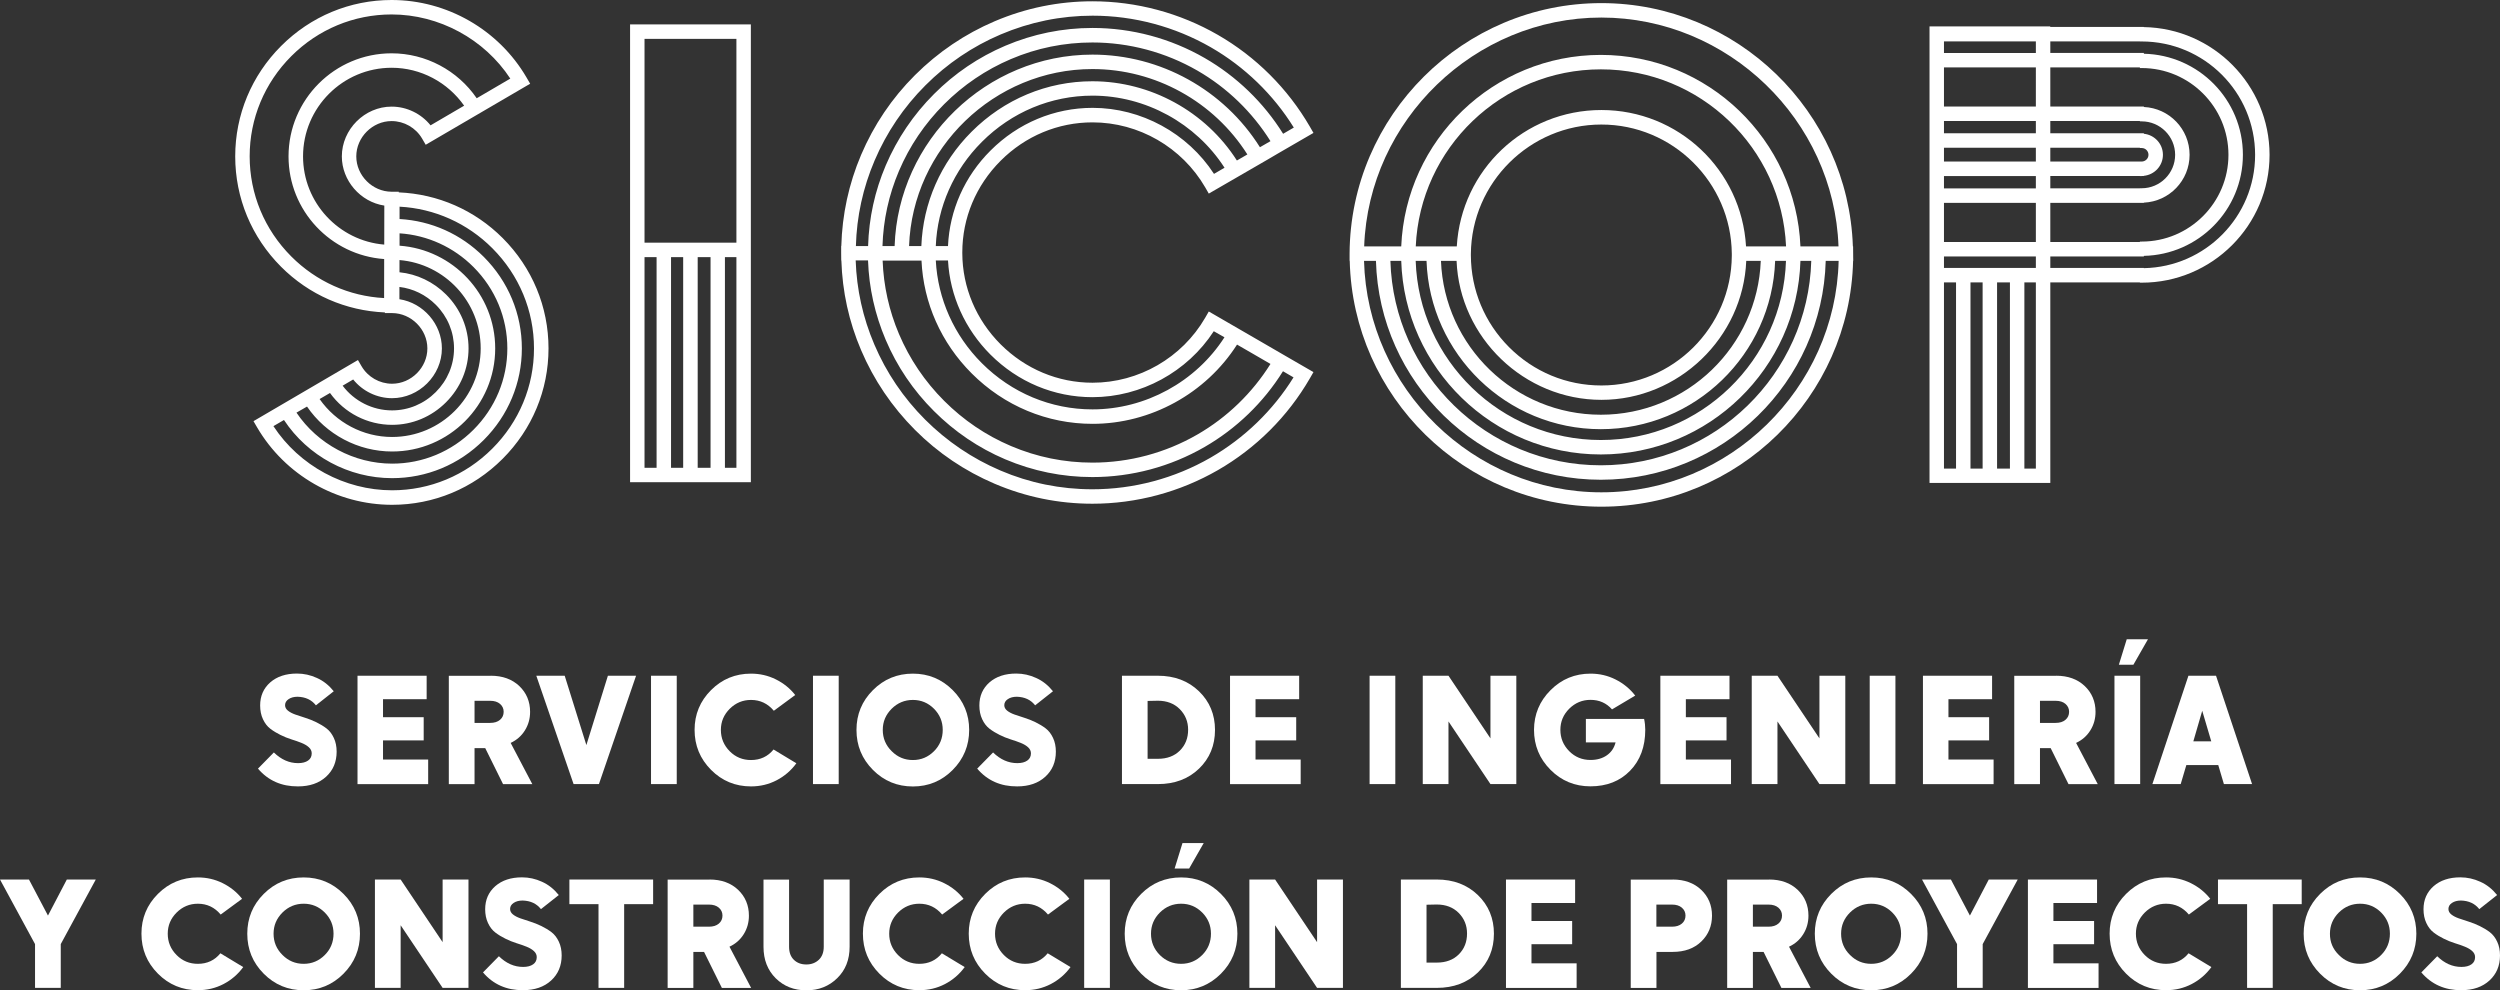<?xml version="1.0" encoding="utf-8"?>
<!-- Generator: Adobe Illustrator 27.8.1, SVG Export Plug-In . SVG Version: 6.00 Build 0)  -->
<svg version="1.1" id="Layer_1" xmlns="http://www.w3.org/2000/svg" xmlns:xlink="http://www.w3.org/1999/xlink" x="0px" y="0px"
	 viewBox="0 0 346.07 137.08" style="enable-background:new 0 0 346.07 137.08;" xml:space="preserve">
<rect x="0" y="0" width="346.07" height="137.08" fill="#333333" stroke="none"/>
<style type="text/css">
	.st0{fill:#ED8E22;}
	.st1{fill:#BBC7E5;}
	.st2{fill:#FF704E;}
	.st3{fill:#4F68B0;}
	.st4{fill:#3C3F99;}
	.st5{fill:#FFFFFF;}
	.st6{fill:#FF6432;}
	.st7{fill:#EF8F06;}
	.st8{fill:#BACAFF;}
	.st9{fill:#3F66FF;}
	.st10{fill:#3230A9;}
	.st11{fill:#3230A8;}
	.st12{fill:#414042;}
	.st13{fill:#D8E1FF;}
	.st14{fill:#99B0F8;}
	.st15{fill:#F08802;}
</style>
<g>
	<g>
		<path class="st5" d="M87.22,66.75h16.72V3.38H87.22V66.75z M89.22,35.59h1.67v29.17h-1.67V35.59z M101.95,33.59H89.22V5.38h12.72
			V33.59z M92.89,35.59h1.68v29.17h-1.68V35.59z M96.58,35.59h1.78v29.17h-1.78V35.59z M100.35,35.59h1.59v29.17h-1.59V35.59z"/>
		<path class="st5" d="M296.76,3.75V3.73h-12.95V3.65H267.1v0.07h0v16.72h0v1.91h0v16.72h0v27.78h16.72V39.09h12.4v0.04h0.25
			c9.76,0,17.7-7.94,17.7-17.7C314.16,11.78,306.38,3.91,296.76,3.75z M283.82,37.09V35.5h12.95v-0.08
			c7.59-0.16,13.71-6.37,13.71-13.99c0-7.62-6.12-13.83-13.71-13.99V7.33h-12.95V5.73h12.4v0.01h0.25c8.66,0,15.7,7.04,15.7,15.7
			c0,8.55-6.88,15.52-15.4,15.68v-0.03H283.82z M269.1,39.09h1.67v25.78h-1.67V39.09z M296.47,9.42c6.62,0,12.01,5.39,12.01,12.01
			c0,6.62-5.39,12.01-12.01,12.01h-0.25v0.06h-12.4v-5.42h12.95v-0.03c3.52-0.16,6.33-3.06,6.33-6.62c0-3.56-2.81-6.46-6.33-6.62
			v-0.06h-12.95V9.33h12.4v0.09H296.47z M269.1,33.5v-5.42h12.72v5.42H269.1z M296.47,16.8c2.55,0,4.63,2.08,4.63,4.63
			c0,2.55-2.08,4.63-4.63,4.63h-0.25v0.01h-12.4v-1.71h12.4v0.01h0.25c0.04,0,0.07-0.01,0.11-0.01h0.19v-0.02
			c1.48-0.15,2.64-1.39,2.64-2.91c0-1.52-1.16-2.76-2.64-2.91v-0.07h-12.95v-1.7h12.4v0.05H296.47z M296.22,20.45v0.04h0.25
			c0.52,0,0.94,0.42,0.94,0.94c0,0.5-0.4,0.9-0.89,0.93h-12.7v-1.91H296.22z M281.82,14.75H269.1V9.33h12.72V14.75z M269.1,7.33
			V5.73h12.72v1.61H269.1z M269.1,16.75h12.72v1.7H269.1V16.75z M281.82,26.08H269.1v-1.71h12.72V26.08z M269.1,35.5h12.72v1.59
			H269.1V35.5z M281.82,20.45v1.91H269.1v-1.91H281.82z M272.77,39.09h1.68v25.78h-1.68V39.09z M276.45,39.09h1.78v25.78h-1.78
			V39.09z M280.23,64.87V39.09h1.59v25.78H280.23z"/>
		<path class="st5" d="M55.2,26.63l0-0.09l-1,0c-2.65-0.01-4.88-2.25-4.88-4.89c0-2.65,2.24-4.89,4.89-4.89
			c1.73,0,3.35,0.93,4.22,2.42l0.5,0.86l14.46-8.45l-0.5-0.86C69.03,4.11,61.87,0,54.21,0c-5.76,0-11.19,2.26-15.29,6.36
			s-6.36,9.53-6.36,15.29c0,5.75,2.25,11.17,6.34,15.27c3.88,3.89,8.96,6.1,14.38,6.33l0,0.09l1,0c2.65,0.01,4.88,2.25,4.88,4.89
			c0,2.65-2.24,4.89-4.89,4.89c-1.73,0-3.35-0.93-4.22-2.42l-0.5-0.86l-3.18,1.86l0,0l-4.05,2.37l-7.23,4.23l0.5,0.86
			c3.87,6.61,11.03,10.72,18.69,10.72c5.76,0,11.19-2.26,15.29-6.36c4.1-4.1,6.36-9.53,6.36-15.29c0-5.75-2.25-11.17-6.34-15.27
			C65.7,29.07,60.62,26.86,55.2,26.63z M61.17,48.23c0-3.35-2.56-6.3-5.88-6.81l0-1.7c1.89,0.23,3.65,1.08,5.04,2.47
			c1.63,1.63,2.52,3.78,2.52,6.04c0,2.27-0.9,4.42-2.53,6.05c-1.63,1.63-3.78,2.53-6.05,2.53c-2.7,0-5.24-1.29-6.84-3.42l1.46-0.86
			c1.3,1.62,3.3,2.59,5.38,2.59C58.01,55.12,61.17,51.97,61.17,48.23z M47.32,21.65c0,3.35,2.56,6.3,5.88,6.81l-0.01,5.4
			c-6.28-0.52-11.24-5.8-11.24-12.21c0-6.76,5.5-12.27,12.27-12.27c4.01,0,7.75,2,10.03,5.25l-4.65,2.72
			c-1.3-1.62-3.3-2.59-5.38-2.59C50.48,14.75,47.32,17.91,47.32,21.65z M54.28,58.81c2.8,0,5.45-1.11,7.46-3.12
			c2.01-2.01,3.12-4.66,3.12-7.46c0-2.8-1.1-5.45-3.11-7.46c-1.75-1.75-4.03-2.84-6.45-3.08l0-1.69c6.28,0.52,11.24,5.8,11.24,12.22
			c0,6.76-5.5,12.27-12.27,12.27c-4.01,0-7.75-2-10.03-5.25l1.44-0.84C47.68,57.17,50.87,58.81,54.28,58.81z M42.5,56.28
			c2.64,3.86,7.07,6.22,11.78,6.22c7.87,0,14.27-6.4,14.27-14.27c0-7.51-5.85-13.68-13.24-14.22l0-1.71
			c3.85,0.25,7.48,1.9,10.24,4.67C68.57,40,70.23,44,70.23,48.23c0,4.24-1.67,8.24-4.69,11.26c-3.03,3.03-7.03,4.69-11.26,4.69
			c-5.26,0-10.31-2.7-13.24-7.06L42.5,56.28z M65.99,13.6c-2.64-3.86-7.07-6.22-11.78-6.22c-7.87,0-14.27,6.4-14.27,14.27
			c0,7.51,5.85,13.68,13.24,14.21l-0.01,5.4c-4.83-0.25-9.39-2.29-12.85-5.76c-3.71-3.72-5.76-8.64-5.76-13.86
			c0-5.22,2.05-10.15,5.77-13.87S48.99,2,54.21,2c6.56,0,12.84,3.4,16.43,8.88L65.99,13.6z M39.31,58.14
			c3.3,4.99,8.95,8.05,14.97,8.05c4.77,0,9.27-1.87,12.68-5.28c3.4-3.4,5.28-7.91,5.28-12.68c0-4.77-1.87-9.26-5.27-12.67
			c-3.16-3.16-7.26-4.99-11.66-5.24l0-1.71c4.83,0.25,9.39,2.29,12.85,5.76c3.71,3.72,5.76,8.64,5.76,13.86
			c0,5.22-2.05,10.15-5.77,13.87c-3.72,3.72-8.65,5.77-13.87,5.77c-6.56,0-12.84-3.4-16.43-8.88L39.31,58.14z"/>
		<path class="st5" d="M176.9,21.25l4.92-2.85l-0.5-0.87c-3.05-5.26-7.45-9.66-12.73-12.7c-5.28-3.04-11.28-4.65-17.37-4.65
			c-4.67,0-9.22,0.93-13.52,2.76c-4.13,1.76-7.84,4.27-11.04,7.46s-5.7,6.91-7.46,11.04c-1.71,4.02-2.62,8.26-2.74,12.62h-0.02
			l0,0.88c0,0.01,0,0.01,0,0.02l0.01,1.1h0.02c0.13,4.28,1.04,8.46,2.73,12.41c1.76,4.13,4.27,7.84,7.46,11.04s6.91,5.7,11.04,7.46
			c4.3,1.83,8.84,2.76,13.52,2.76c6.08,0,12.09-1.61,17.37-4.65c5.28-3.04,9.68-7.43,12.73-12.7l0.5-0.87l-3.84-2.22h0l-3.62-2.1h0
			l-7.03-4.07l-0.5,0.87c-3.21,5.54-9.19,8.99-15.6,8.99c-4.77,0-9.28-1.89-12.71-5.31c-3.4-3.4-5.29-7.88-5.31-12.61l0-0.12
			c0-4.76,1.89-9.27,5.31-12.69c3.43-3.43,7.94-5.31,12.71-5.31c6.41,0,12.38,3.45,15.6,8.99l0.5,0.87l8.09-4.68h0L176.9,21.25
			L176.9,21.25z M134.5,18.23c-4.29,4.29-6.73,9.88-6.96,15.83h-0.03h-1.67c0.47-13.53,11.81-24.5,25.38-24.5
			c8.7,0,16.82,4.51,21.45,11.82l-1.45,0.84c-4.32-6.78-11.96-10.97-20-10.97C144.94,11.25,139,13.73,134.5,18.23z M177.62,18.52
			c-2.69-4.32-6.45-7.95-10.86-10.49c-4.72-2.72-10.09-4.16-15.52-4.16c-4.17,0-8.23,0.83-12.07,2.46
			c-3.69,1.57-7.02,3.82-9.87,6.68c-2.86,2.86-5.1,6.18-6.68,9.87c-1.52,3.56-2.34,7.32-2.45,11.18h-1.69
			c0.11-4.09,0.98-8.07,2.59-11.84c1.66-3.89,4.03-7.4,7.04-10.41c3.01-3.01,6.51-5.38,10.41-7.04c4.05-1.72,8.33-2.6,12.73-2.6
			c5.73,0,11.39,1.52,16.37,4.38c4.67,2.69,8.64,6.53,11.48,11.11L177.62,18.52z M120.14,36.06h0.02c0.13,3.79,0.96,7.48,2.44,10.97
			c1.57,3.69,3.82,7.02,6.68,9.87c2.86,2.86,6.18,5.11,9.87,6.68c3.84,1.63,7.9,2.46,12.07,2.46c5.44,0,10.8-1.44,15.52-4.16
			c4.42-2.55,8.17-6.17,10.86-10.49l1.46,0.85c-2.84,4.58-6.81,8.41-11.48,11.11c-4.98,2.87-10.63,4.38-16.37,4.38
			c-4.4,0-8.69-0.87-12.73-2.6c-3.89-1.66-7.39-4.03-10.41-7.04c-3.01-3.01-5.38-6.51-7.04-10.41c-1.58-3.7-2.45-7.62-2.58-11.63
			H120.14z M169.5,46.69c-3.96,6.16-10.94,9.98-18.27,9.98c-5.75,0-11.19-2.27-15.32-6.4c-3.84-3.84-6.09-8.88-6.37-14.21h1.69
			c0.27,4.88,2.35,9.5,5.87,13.02c3.81,3.81,8.82,5.9,14.12,5.9c6.73,0,13.14-3.49,16.8-9.13L169.5,46.69z M131.23,34.06h-1.69
			c0.22-5.41,2.48-10.52,6.38-14.42c4.12-4.12,9.56-6.4,15.32-6.4c7.33,0,14.3,3.82,18.27,9.98l-1.46,0.85
			c-3.66-5.64-10.08-9.14-16.8-9.14c-5.3,0-10.32,2.1-14.12,5.9C133.53,24.41,131.45,29.1,131.23,34.06z M174.41,20.38
			c-4.99-7.93-13.77-12.82-23.18-12.82c-14.68,0-26.91,11.87-27.39,26.5h-1.68c0.11-3.59,0.87-7.08,2.28-10.39
			c1.47-3.46,3.58-6.57,6.25-9.24s5.79-4.78,9.24-6.25c3.59-1.53,7.39-2.3,11.29-2.3c5.09,0,10.11,1.35,14.53,3.89
			c4.13,2.38,7.6,5.75,10.12,9.77L174.41,20.38z M175.87,50.38c-2.52,4.02-5.99,7.39-10.12,9.77c-4.42,2.55-9.44,3.89-14.52,3.89
			c-3.9,0-7.7-0.77-11.29-2.3c-3.46-1.47-6.57-3.58-9.24-6.25c-2.68-2.68-4.78-5.79-6.25-9.24c-1.38-3.25-2.14-6.67-2.27-10.18h5.36
			h0.02c0.27,5.87,2.72,11.39,6.95,15.62c4.5,4.5,10.44,6.98,16.73,6.98c8.04,0,15.68-4.2,20-10.97l2.13,1.23l0,0L175.87,50.38z"/>
		<path class="st5" d="M256.53,35.4c0-0.04,0-0.07,0-0.11l-0.01-1.18h-0.03c-0.63-18.66-16.04-33.68-34.82-33.68
			c-19.12,0-34.75,15.55-34.85,34.67l0,0.07l0,0.11c0,0.04,0,0.07,0,0.11l0,0.71h0.02c0.44,18.84,15.89,34.04,34.84,34.04
			c18.95,0,34.4-15.2,34.84-34.04h0.02L256.53,35.4z M221.6,64.41c-15.79,0-28.68-12.62-29.13-28.3h1.5
			c0.46,14.85,12.67,26.8,27.63,26.8s27.18-11.94,27.63-26.8h1.5C250.28,51.79,237.39,64.41,221.6,64.41z M221.6,60.91
			c-13.86,0-25.18-11.05-25.63-24.8h1.5c0.45,12.92,11.1,23.3,24.13,23.3s23.68-10.37,24.13-23.3h1.5
			C246.78,49.86,235.46,60.91,221.6,60.91z M221.6,57.41c-11.93,0-21.68-9.48-22.13-21.3h2.16c0.43,10.63,9.37,19.24,20.05,19.24
			s19.61-8.61,20.05-19.24h2.01C243.28,47.93,233.53,57.41,221.6,57.41z M239.73,35.12l0,0.3c-0.07,9.9-8.14,17.94-18.06,17.94
			c-4.82,0-9.35-1.88-12.77-5.3c-3.39-3.4-5.27-7.91-5.29-12.7l0-0.23c0.09-9.87,8.19-17.89,18.05-17.89
			C231.54,17.23,239.64,25.25,239.73,35.12z M241.7,34.11c-0.62-10.61-9.37-18.88-20.02-18.88c-10.65,0-19.4,8.27-20.02,18.88h-5.68
			c0.6-13.62,11.86-24.51,25.63-24.51s25.03,10.89,25.63,24.51H241.7z M249.23,34.11C248.62,19.39,236.47,7.6,221.6,7.6
			s-27.02,11.79-27.63,26.51h-5.13c0.62-17.49,15.3-31.68,32.83-31.68c17.53,0,32.21,14.19,32.83,31.68H249.23z M190.47,36.11
			c0.46,16.78,14.24,30.3,31.13,30.3s30.68-13.51,31.13-30.3h1.79c-0.44,17.69-15.12,32.04-32.85,32.04
			c-17.7,0-32.38-14.35-32.85-32.04H190.47z"/>
	</g>
	<g>
		<g>
			<path class="st5" d="M35.71,106.4l2.2-2.24c1.01,0.99,2.13,1.48,3.35,1.48c0.59,0,1.05-0.12,1.39-0.36c0.34-0.24,0.5-0.57,0.5-1
				c0-0.31-0.13-0.59-0.39-0.83c-0.26-0.24-0.6-0.44-1.02-0.61s-0.88-0.33-1.4-0.49s-1.02-0.37-1.53-0.62
				c-0.51-0.25-0.97-0.53-1.39-0.85c-0.42-0.32-0.76-0.76-1.02-1.32c-0.26-0.55-0.39-1.19-0.39-1.9c0-1.32,0.47-2.38,1.4-3.2
				c0.93-0.81,2.16-1.22,3.7-1.22c0.95,0,1.87,0.2,2.76,0.61c0.9,0.4,1.67,1.02,2.33,1.84l-2.47,1.95c-0.6-0.77-1.45-1.16-2.53-1.19
				c-0.51,0-0.92,0.11-1.25,0.33c-0.33,0.22-0.49,0.5-0.49,0.84c0,0.29,0.13,0.54,0.39,0.75c0.26,0.21,0.6,0.39,1.02,0.54
				c0.42,0.15,0.88,0.3,1.39,0.46c0.51,0.16,1.02,0.36,1.53,0.61s0.98,0.53,1.4,0.85c0.42,0.32,0.76,0.76,1.02,1.32
				c0.26,0.55,0.39,1.19,0.39,1.9c0,1.43-0.49,2.58-1.46,3.47s-2.27,1.34-3.9,1.34C38.97,108.87,37.12,108.05,35.71,106.4z"/>
			<path class="st5" d="M49.48,93.54h9.58v3.25h-6.04v2.49h5.63v3.21h-5.63v2.65h6.25v3.41h-9.78V93.54z"/>
			<path class="st5" d="M67.93,93.54c1.64,0,2.96,0.48,3.96,1.43c0.99,0.95,1.49,2.14,1.49,3.57c0,0.95-0.24,1.8-0.72,2.57
				c-0.48,0.77-1.14,1.34-1.97,1.73l3,5.71h-4.05l-2.47-4.99h-1.48v4.99h-3.56v-15H67.93z M67.85,100.07c0.58,0,1.03-0.14,1.37-0.43
				c0.34-0.29,0.5-0.66,0.5-1.11c0-0.44-0.17-0.8-0.5-1.09c-0.34-0.29-0.79-0.43-1.37-0.43h-2.16v3.06H67.85z"/>
			<path class="st5" d="M78.17,93.54l3,9.6l2.98-9.6h3.9l-5.14,15H79.4l-5.16-15H78.17z"/>
			<path class="st5" d="M93.68,108.54h-3.56v-15h3.56V108.54z"/>
			<path class="st5" d="M98.43,95.53c1.52-1.52,3.36-2.28,5.53-2.28c1.22,0,2.36,0.26,3.43,0.79c1.07,0.53,1.97,1.25,2.69,2.17
				l-2.96,2.18c-0.84-1-1.89-1.5-3.16-1.5c-1.14,0-2.12,0.41-2.94,1.22c-0.82,0.82-1.23,1.79-1.23,2.93c0,1.15,0.41,2.13,1.22,2.95
				c0.81,0.82,1.8,1.22,2.95,1.22c1.29,0,2.33-0.49,3.12-1.46l3.16,1.91c-0.73,1-1.64,1.78-2.73,2.35c-1.1,0.57-2.28,0.85-3.55,0.85
				c-2.16,0-4.01-0.76-5.53-2.29c-1.52-1.53-2.28-3.37-2.28-5.54C96.15,98.89,96.91,97.05,98.43,95.53z"/>
			<path class="st5" d="M116.1,108.54h-3.56v-15h3.56V108.54z"/>
			<path class="st5" d="M120.84,95.53c1.52-1.52,3.36-2.28,5.53-2.28c2.15,0,3.99,0.76,5.51,2.28s2.28,3.36,2.28,5.51
				c0,2.16-0.76,4.01-2.28,5.54c-1.52,1.53-3.36,2.29-5.51,2.29c-2.16,0-4.01-0.76-5.53-2.29c-1.52-1.53-2.28-3.37-2.28-5.54
				C118.56,98.89,119.32,97.05,120.84,95.53z M123.43,103.98c0.81,0.82,1.79,1.23,2.94,1.23c1.14,0,2.11-0.41,2.92-1.22
				c0.81-0.81,1.21-1.8,1.21-2.95c0-1.14-0.4-2.11-1.21-2.93c-0.81-0.81-1.78-1.22-2.92-1.22c-1.14,0-2.12,0.41-2.94,1.22
				c-0.82,0.82-1.23,1.79-1.23,2.93C122.2,102.19,122.61,103.17,123.43,103.98z"/>
			<path class="st5" d="M135.27,106.4l2.2-2.24c1.01,0.99,2.13,1.48,3.35,1.48c0.59,0,1.05-0.12,1.39-0.36c0.34-0.24,0.5-0.57,0.5-1
				c0-0.31-0.13-0.59-0.39-0.83c-0.26-0.24-0.6-0.44-1.02-0.61s-0.88-0.33-1.4-0.49s-1.02-0.37-1.53-0.62
				c-0.51-0.25-0.97-0.53-1.39-0.85c-0.42-0.32-0.76-0.76-1.02-1.32c-0.26-0.55-0.39-1.19-0.39-1.9c0-1.32,0.47-2.38,1.4-3.2
				c0.93-0.81,2.16-1.22,3.7-1.22c0.95,0,1.87,0.2,2.76,0.61c0.9,0.4,1.67,1.02,2.33,1.84l-2.47,1.95c-0.6-0.77-1.45-1.16-2.53-1.19
				c-0.51,0-0.92,0.11-1.25,0.33c-0.33,0.22-0.49,0.5-0.49,0.84c0,0.29,0.13,0.54,0.39,0.75c0.26,0.21,0.6,0.39,1.02,0.54
				c0.42,0.15,0.88,0.3,1.39,0.46c0.51,0.16,1.02,0.36,1.53,0.61s0.98,0.53,1.4,0.85c0.42,0.32,0.76,0.76,1.02,1.32
				c0.26,0.55,0.39,1.19,0.39,1.9c0,1.43-0.49,2.58-1.46,3.47s-2.27,1.34-3.9,1.34C138.52,108.87,136.68,108.05,135.27,106.4z"/>
			<path class="st5" d="M160.28,93.54c2.31,0,4.21,0.72,5.69,2.15c1.48,1.43,2.22,3.22,2.22,5.35c0,2.15-0.74,3.94-2.21,5.36
				c-1.47,1.42-3.37,2.14-5.7,2.14h-4.97v-15H160.28z M158.86,97.03v8.01h1.42c1.27,0,2.29-0.38,3.05-1.14s1.14-1.72,1.14-2.89
				c0-1.12-0.39-2.07-1.16-2.85c-0.77-0.77-1.78-1.16-3.03-1.16L158.86,97.03z"/>
			<path class="st5" d="M170.26,93.54h9.58v3.25h-6.04v2.49h5.63v3.21h-5.63v2.65h6.25v3.41h-9.78V93.54z"/>
			<path class="st5" d="M193.15,108.54h-3.56v-15h3.56V108.54z"/>
			<path class="st5" d="M196.95,108.54v-15h3.56l5.81,8.67v-8.67h3.58v15h-3.58l-5.81-8.67v8.67H196.95z"/>
			<path class="st5" d="M214.65,95.53c1.52-1.52,3.36-2.28,5.53-2.28c1.23,0,2.39,0.27,3.46,0.81c1.08,0.54,1.98,1.28,2.72,2.23
				l-3.21,1.91c-0.78-0.88-1.77-1.32-2.98-1.32c-1.14,0-2.12,0.41-2.94,1.22c-0.82,0.82-1.23,1.79-1.23,2.93
				c0,1.15,0.41,2.13,1.22,2.95c0.81,0.82,1.8,1.22,2.95,1.22c0.9,0,1.66-0.22,2.27-0.65c0.61-0.43,1.01-1.02,1.2-1.78h-4.11v-3.25
				h8.06c0.11,0.51,0.16,1.01,0.16,1.5c0,2.34-0.7,4.23-2.1,5.67c-1.4,1.44-3.23,2.16-5.49,2.16c-2.16,0-4.01-0.76-5.53-2.29
				c-1.52-1.53-2.28-3.37-2.28-5.54C212.36,98.89,213.12,97.05,214.65,95.53z"/>
			<path class="st5" d="M229.83,93.54h9.58v3.25h-6.04v2.49H239v3.21h-5.63v2.65h6.25v3.41h-9.78V93.54z"/>
			<path class="st5" d="M242.49,108.54v-15h3.56l5.81,8.67v-8.67h3.58v15h-3.58l-5.81-8.67v8.67H242.49z"/>
			<path class="st5" d="M262.38,108.54h-3.56v-15h3.56V108.54z"/>
			<path class="st5" d="M266.18,93.54h9.58v3.25h-6.04v2.49h5.63v3.21h-5.63v2.65h6.25v3.41h-9.78V93.54z"/>
			<path class="st5" d="M284.63,93.54c1.64,0,2.96,0.48,3.96,1.43c0.99,0.95,1.49,2.14,1.49,3.57c0,0.95-0.24,1.8-0.72,2.57
				c-0.48,0.77-1.14,1.34-1.97,1.73l3,5.71h-4.05l-2.47-4.99h-1.48v4.99h-3.56v-15H284.63z M284.55,100.07
				c0.58,0,1.03-0.14,1.37-0.43c0.34-0.29,0.5-0.66,0.5-1.11c0-0.44-0.17-0.8-0.5-1.09c-0.34-0.29-0.79-0.43-1.37-0.43h-2.16v3.06
				H284.55z"/>
			<path class="st5" d="M296.26,108.54h-3.56v-15h3.56V108.54z M295.32,92.02h-2.01l1.09-3.53h2.94L295.32,92.02z"/>
			<path class="st5" d="M302.94,93.54h3.82l4.99,15h-3.9l-0.78-2.63h-4.42l-0.78,2.63h-3.92L302.94,93.54z M306.1,102.62l-1.25-4.23
				l-1.23,4.23H306.1z"/>
			<path class="st5" d="M4.01,121.75l2.63,4.99l2.61-4.99h4.01l-4.85,8.94v6.06H4.85v-6.06L0,121.75H4.01z"/>
			<path class="st5" d="M21.86,123.74c1.52-1.52,3.36-2.28,5.53-2.28c1.22,0,2.36,0.26,3.43,0.79c1.07,0.53,1.97,1.25,2.69,2.17
				l-2.96,2.18c-0.84-1-1.89-1.5-3.16-1.5c-1.14,0-2.12,0.41-2.94,1.22c-0.82,0.82-1.23,1.79-1.23,2.93c0,1.15,0.41,2.13,1.22,2.95
				c0.81,0.82,1.8,1.22,2.95,1.22c1.29,0,2.33-0.49,3.12-1.46l3.16,1.91c-0.73,1-1.64,1.78-2.73,2.35c-1.1,0.57-2.28,0.85-3.55,0.85
				c-2.16,0-4.01-0.76-5.53-2.29c-1.52-1.53-2.28-3.37-2.28-5.54C19.58,127.1,20.34,125.26,21.86,123.74z"/>
			<path class="st5" d="M36.51,123.74c1.52-1.52,3.36-2.28,5.53-2.28c2.15,0,3.99,0.76,5.51,2.28s2.28,3.36,2.28,5.51
				c0,2.16-0.76,4.01-2.28,5.54c-1.52,1.53-3.36,2.29-5.51,2.29c-2.16,0-4.01-0.76-5.53-2.29c-1.52-1.53-2.28-3.37-2.28-5.54
				C34.23,127.1,34.99,125.26,36.51,123.74z M39.1,132.19c0.81,0.82,1.79,1.23,2.94,1.23c1.14,0,2.11-0.41,2.92-1.22
				c0.81-0.81,1.21-1.8,1.21-2.95c0-1.14-0.4-2.11-1.21-2.93c-0.81-0.81-1.78-1.22-2.92-1.22c-1.14,0-2.12,0.41-2.94,1.22
				c-0.82,0.82-1.23,1.79-1.23,2.93C37.87,130.4,38.28,131.38,39.1,132.19z"/>
			<path class="st5" d="M51.9,136.75v-15h3.56l5.81,8.67v-8.67h3.58v15h-3.58l-5.81-8.67v8.67H51.9z"/>
			<path class="st5" d="M66.86,134.61l2.2-2.24c1.01,0.99,2.13,1.48,3.35,1.48c0.59,0,1.05-0.12,1.39-0.36c0.34-0.24,0.5-0.57,0.5-1
				c0-0.31-0.13-0.59-0.39-0.83c-0.26-0.24-0.6-0.44-1.02-0.61s-0.88-0.33-1.4-0.49s-1.02-0.37-1.53-0.62
				c-0.51-0.25-0.97-0.53-1.39-0.85c-0.42-0.32-0.76-0.76-1.02-1.32c-0.26-0.55-0.39-1.19-0.39-1.9c0-1.32,0.47-2.38,1.4-3.2
				c0.93-0.81,2.16-1.22,3.7-1.22c0.95,0,1.87,0.2,2.76,0.61c0.9,0.4,1.67,1.02,2.33,1.84l-2.47,1.95c-0.6-0.77-1.45-1.16-2.53-1.19
				c-0.51,0-0.92,0.11-1.25,0.33c-0.33,0.22-0.49,0.5-0.49,0.84c0,0.29,0.13,0.54,0.39,0.75c0.26,0.21,0.6,0.39,1.02,0.54
				c0.42,0.15,0.88,0.3,1.39,0.46c0.51,0.16,1.02,0.36,1.53,0.61c0.51,0.25,0.98,0.53,1.4,0.85c0.42,0.32,0.76,0.76,1.02,1.32
				c0.26,0.55,0.39,1.19,0.39,1.9c0,1.43-0.49,2.58-1.46,3.47s-2.27,1.34-3.9,1.34C70.12,137.08,68.27,136.26,66.86,134.61z"/>
			<path class="st5" d="M78.82,121.75h11.59v3.41h-4.01v11.59h-3.55v-11.59h-4.03V121.75z"/>
			<path class="st5" d="M98.22,121.75c1.64,0,2.96,0.48,3.96,1.43c0.99,0.95,1.49,2.14,1.49,3.57c0,0.95-0.24,1.8-0.72,2.57
				c-0.48,0.77-1.14,1.34-1.97,1.73l3,5.71h-4.05l-2.47-4.99h-1.48v4.99h-3.56v-15H98.22z M98.14,128.28c0.58,0,1.03-0.14,1.37-0.43
				c0.34-0.29,0.5-0.66,0.5-1.11c0-0.44-0.17-0.8-0.5-1.09c-0.34-0.29-0.79-0.43-1.37-0.43h-2.16v3.06H98.14z"/>
			<path class="st5" d="M109.23,121.75v9.31c0,0.77,0.22,1.37,0.66,1.8s1.01,0.65,1.73,0.65c0.7,0,1.27-0.22,1.73-0.65
				c0.45-0.43,0.68-1.03,0.68-1.8v-9.31h3.58v9.31c0,1.78-0.57,3.23-1.71,4.34c-1.14,1.12-2.56,1.69-4.27,1.69s-3.13-0.56-4.25-1.67
				c-1.12-1.12-1.69-2.56-1.69-4.35v-9.31H109.23z"/>
			<path class="st5" d="M121.73,123.74c1.52-1.52,3.36-2.28,5.53-2.28c1.22,0,2.36,0.26,3.43,0.79c1.07,0.53,1.97,1.25,2.69,2.17
				l-2.96,2.18c-0.84-1-1.89-1.5-3.16-1.5c-1.14,0-2.12,0.41-2.94,1.22c-0.82,0.82-1.23,1.79-1.23,2.93c0,1.15,0.41,2.13,1.22,2.95
				c0.81,0.82,1.8,1.22,2.95,1.22c1.29,0,2.33-0.49,3.12-1.46l3.16,1.91c-0.73,1-1.64,1.78-2.73,2.35c-1.1,0.57-2.28,0.85-3.55,0.85
				c-2.16,0-4.01-0.76-5.53-2.29c-1.52-1.53-2.28-3.37-2.28-5.54C119.45,127.1,120.21,125.26,121.73,123.74z"/>
			<path class="st5" d="M136.38,123.74c1.52-1.52,3.36-2.28,5.53-2.28c1.22,0,2.36,0.26,3.43,0.79c1.07,0.53,1.97,1.25,2.69,2.17
				l-2.96,2.18c-0.84-1-1.89-1.5-3.16-1.5c-1.14,0-2.12,0.41-2.94,1.22c-0.82,0.82-1.23,1.79-1.23,2.93c0,1.15,0.41,2.13,1.22,2.95
				c0.81,0.82,1.8,1.22,2.95,1.22c1.29,0,2.33-0.49,3.12-1.46l3.16,1.91c-0.73,1-1.64,1.78-2.73,2.35c-1.1,0.57-2.28,0.85-3.55,0.85
				c-2.16,0-4.01-0.76-5.53-2.29c-1.52-1.53-2.28-3.37-2.28-5.54C134.1,127.1,134.86,125.26,136.38,123.74z"/>
			<path class="st5" d="M153.64,136.75h-3.56v-15h3.56V136.75z"/>
			<path class="st5" d="M163.5,137.08c-2.16,0-4.01-0.76-5.53-2.29c-1.52-1.53-2.28-3.37-2.28-5.54c0-2.15,0.76-3.99,2.28-5.51
				c1.52-1.52,3.36-2.28,5.53-2.28c2.15,0,3.99,0.76,5.51,2.28s2.28,3.36,2.28,5.51c0,2.16-0.76,4.01-2.28,5.54
				C167.49,136.31,165.65,137.08,163.5,137.08z M163.5,133.42c1.14,0,2.11-0.41,2.92-1.22c0.81-0.81,1.21-1.8,1.21-2.95
				c0-1.14-0.4-2.11-1.21-2.93c-0.81-0.81-1.78-1.22-2.92-1.22c-1.14,0-2.12,0.41-2.94,1.22c-0.82,0.82-1.23,1.79-1.23,2.93
				c0,1.15,0.41,2.13,1.22,2.95C161.37,133.01,162.35,133.42,163.5,133.42z M164.61,120.23h-2.01l1.09-3.53h2.94L164.61,120.23z"/>
			<path class="st5" d="M172.95,136.75v-15h3.56l5.81,8.67v-8.67h3.58v15h-3.58l-5.81-8.67v8.67H172.95z"/>
			<path class="st5" d="M198.89,121.75c2.31,0,4.21,0.72,5.69,2.15c1.48,1.43,2.22,3.22,2.22,5.35c0,2.15-0.74,3.94-2.21,5.36
				c-1.47,1.42-3.37,2.14-5.7,2.14h-4.97v-15H198.89z M197.47,125.24v8.01h1.42c1.27,0,2.29-0.38,3.05-1.14s1.14-1.72,1.14-2.89
				c0-1.12-0.39-2.07-1.16-2.85c-0.77-0.77-1.78-1.16-3.03-1.16L197.47,125.24z"/>
			<path class="st5" d="M208.46,121.75h9.58v3.25H212v2.49h5.63v3.21H212v2.65h6.25v3.41h-9.78V121.75z"/>
			<path class="st5" d="M231.54,121.75c1.64,0,2.96,0.48,3.96,1.43c0.99,0.95,1.49,2.14,1.49,3.57c0,1.42-0.49,2.62-1.48,3.58
				c-0.99,0.96-2.31,1.44-3.97,1.44h-2.24v4.99h-3.56v-15H231.54z M231.45,128.28c0.58,0,1.03-0.14,1.37-0.43
				c0.34-0.29,0.5-0.66,0.5-1.11c0-0.44-0.17-0.8-0.5-1.09c-0.34-0.29-0.79-0.43-1.37-0.43h-2.16v3.06H231.45z"/>
			<path class="st5" d="M244.89,121.75c1.64,0,2.96,0.48,3.96,1.43c0.99,0.95,1.49,2.14,1.49,3.57c0,0.95-0.24,1.8-0.72,2.57
				c-0.48,0.77-1.14,1.34-1.97,1.73l3,5.71h-4.05l-2.47-4.99h-1.48v4.99h-3.56v-15H244.89z M244.81,128.28
				c0.58,0,1.03-0.14,1.37-0.43c0.34-0.29,0.5-0.66,0.5-1.11c0-0.44-0.17-0.8-0.5-1.09c-0.34-0.29-0.79-0.43-1.37-0.43h-2.16v3.06
				H244.81z"/>
			<path class="st5" d="M253.5,123.74c1.52-1.52,3.36-2.28,5.53-2.28c2.15,0,3.99,0.76,5.51,2.28s2.28,3.36,2.28,5.51
				c0,2.16-0.76,4.01-2.28,5.54c-1.52,1.53-3.36,2.29-5.51,2.29c-2.16,0-4.01-0.76-5.53-2.29c-1.52-1.53-2.28-3.37-2.28-5.54
				C251.22,127.1,251.98,125.26,253.5,123.74z M256.09,132.19c0.81,0.82,1.79,1.23,2.94,1.23c1.14,0,2.11-0.41,2.92-1.22
				c0.81-0.81,1.21-1.8,1.21-2.95c0-1.14-0.4-2.11-1.21-2.93c-0.81-0.81-1.78-1.22-2.92-1.22c-1.14,0-2.12,0.41-2.94,1.22
				c-0.82,0.82-1.23,1.79-1.23,2.93C254.86,130.4,255.27,131.38,256.09,132.19z"/>
			<path class="st5" d="M270.06,121.75l2.63,4.99l2.61-4.99h4.01l-4.85,8.94v6.06h-3.55v-6.06l-4.85-8.94H270.06z"/>
			<path class="st5" d="M280.71,121.75h9.58v3.25h-6.04v2.49h5.63v3.21h-5.63v2.65h6.25v3.41h-9.78V121.75z"/>
			<path class="st5" d="M294.31,123.74c1.52-1.52,3.36-2.28,5.53-2.28c1.22,0,2.36,0.26,3.43,0.79c1.07,0.53,1.97,1.25,2.69,2.17
				L303,126.6c-0.84-1-1.89-1.5-3.16-1.5c-1.14,0-2.12,0.41-2.94,1.22c-0.82,0.82-1.23,1.79-1.23,2.93c0,1.15,0.41,2.13,1.22,2.95
				c0.81,0.82,1.8,1.22,2.95,1.22c1.29,0,2.33-0.49,3.12-1.46l3.16,1.91c-0.73,1-1.64,1.78-2.73,2.35c-1.1,0.57-2.28,0.85-3.55,0.85
				c-2.16,0-4.01-0.76-5.53-2.29c-1.52-1.53-2.28-3.37-2.28-5.54C292.03,127.1,292.79,125.26,294.31,123.74z"/>
			<path class="st5" d="M307.03,121.75h11.59v3.41h-4.01v11.59h-3.55v-11.59h-4.03V121.75z"/>
			<path class="st5" d="M321.17,123.74c1.52-1.52,3.36-2.28,5.53-2.28c2.15,0,3.99,0.76,5.51,2.28s2.28,3.36,2.28,5.51
				c0,2.16-0.76,4.01-2.28,5.54c-1.52,1.53-3.36,2.29-5.51,2.29c-2.16,0-4.01-0.76-5.53-2.29c-1.52-1.53-2.28-3.37-2.28-5.54
				C318.89,127.1,319.65,125.26,321.17,123.74z M323.76,132.19c0.81,0.82,1.79,1.23,2.94,1.23c1.14,0,2.11-0.41,2.92-1.22
				c0.81-0.81,1.21-1.8,1.21-2.95c0-1.14-0.4-2.11-1.21-2.93c-0.81-0.81-1.78-1.22-2.92-1.22c-1.14,0-2.12,0.41-2.94,1.22
				c-0.82,0.82-1.23,1.79-1.23,2.93C322.52,130.4,322.93,131.38,323.76,132.19z"/>
			<path class="st5" d="M335.18,134.61l2.2-2.24c1.01,0.99,2.13,1.48,3.35,1.48c0.59,0,1.05-0.12,1.39-0.36
				c0.34-0.24,0.5-0.57,0.5-1c0-0.31-0.13-0.59-0.39-0.83c-0.26-0.24-0.6-0.44-1.02-0.61s-0.88-0.33-1.4-0.49s-1.02-0.37-1.53-0.62
				c-0.51-0.25-0.97-0.53-1.39-0.85c-0.42-0.32-0.76-0.76-1.02-1.32c-0.26-0.55-0.39-1.19-0.39-1.9c0-1.32,0.47-2.38,1.4-3.2
				c0.93-0.81,2.16-1.22,3.7-1.22c0.95,0,1.87,0.2,2.76,0.61c0.9,0.4,1.67,1.02,2.33,1.84l-2.47,1.95c-0.6-0.77-1.45-1.16-2.53-1.19
				c-0.51,0-0.92,0.11-1.25,0.33c-0.33,0.22-0.49,0.5-0.49,0.84c0,0.29,0.13,0.54,0.39,0.75c0.26,0.21,0.6,0.39,1.02,0.54
				c0.42,0.15,0.88,0.3,1.39,0.46c0.51,0.16,1.02,0.36,1.53,0.61c0.51,0.25,0.98,0.53,1.4,0.85c0.42,0.32,0.76,0.76,1.02,1.32
				c0.26,0.55,0.39,1.19,0.39,1.9c0,1.43-0.49,2.58-1.46,3.47s-2.27,1.34-3.9,1.34C338.43,137.08,336.59,136.26,335.18,134.61z"/>
		</g>
	</g>
</g>
</svg>
